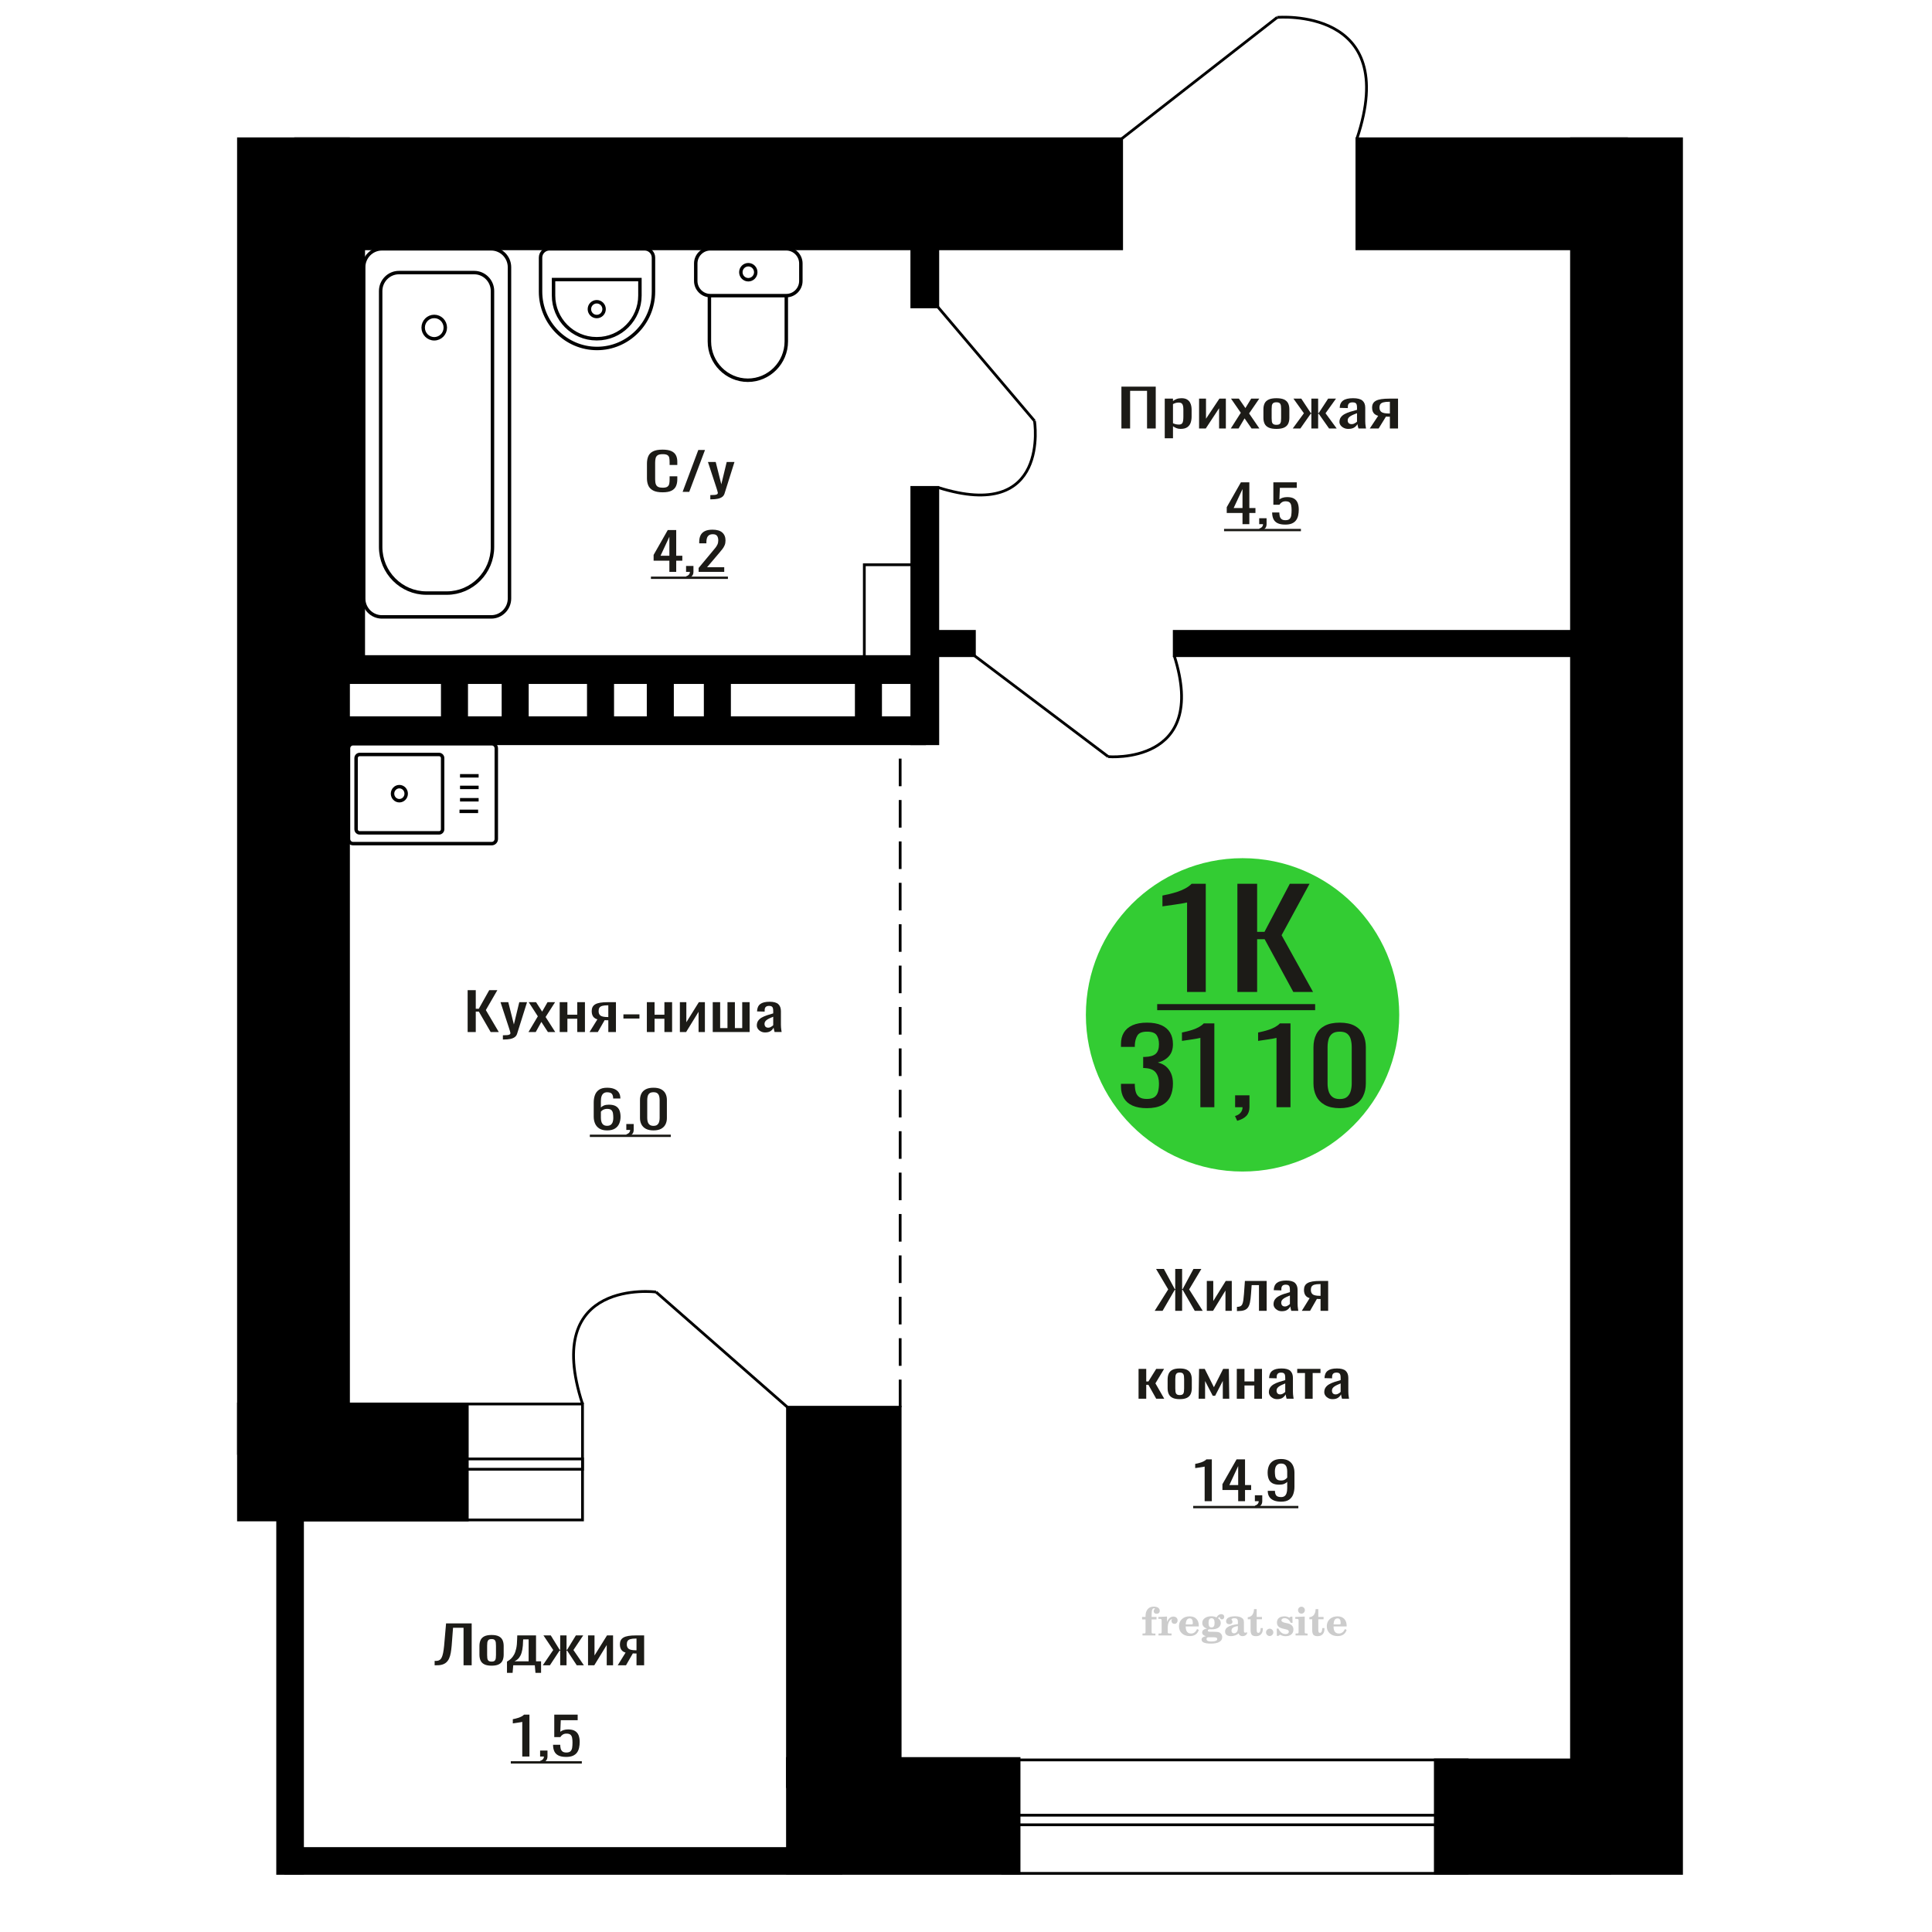 <?xml version="1.0" encoding="UTF-8"?>
<!DOCTYPE svg PUBLIC "-//W3C//DTD SVG 1.1//EN" "http://www.w3.org/Graphics/SVG/1.1/DTD/svg11.dtd">
<!-- Creator: CorelDRAW 2019 -->
<svg xmlns="http://www.w3.org/2000/svg" xml:space="preserve" width="140mm" height="140mm" version="1.1" style="shape-rendering:geometricPrecision; text-rendering:geometricPrecision; image-rendering:optimizeQuality; fill-rule:evenodd; clip-rule:evenodd"
viewBox="0 0 14000 14000"
 xmlns:xlink="http://www.w3.org/1999/xlink">
 <defs>
  <style type="text/css">
   <![CDATA[
    .str0 {stroke:black;stroke-width:25;stroke-miterlimit:22.926}
    .str2 {stroke:black;stroke-width:25.01;stroke-miterlimit:22.926}
    .str1 {stroke:black;stroke-width:20;stroke-miterlimit:22.926}
    .str3 {stroke:black;stroke-width:20;stroke-miterlimit:22.926;stroke-dasharray:200 100}
    .fil1 {fill:none}
    .fil5 {fill:black}
    .fil4 {fill:#1C1B17}
    .fil3 {fill:#33CC33}
    .fil0 {fill:#1C1B17;fill-rule:nonzero}
    .fil2 {fill:#CCCCCC;fill-rule:nonzero}
   ]]>
  </style>
 </defs>
 <g id="Слой_x0020_1">
  <polygon class="fil0" points="8126.2,3104.98 8126.2,2801.72 8374.93,2801.72 8374.93,3104.98 8311.92,3104.98 8311.92,2832.05 8189.21,2832.05 8189.21,3104.98 "/>
  <path id="1" class="fil0" d="M8440.19 3176.11l0 -287.53 59.68 0 0 17.22c7.06,-5.49 15.61,-10.23 25.65,-14.22 10.04,-4 21.93,-5.99 35.69,-5.99 16.73,0 30.02,2.93 39.88,8.8 9.85,5.86 17.19,13.22 22.04,22.08 4.82,8.87 7.98,17.85 9.47,26.96 1.49,9.11 2.23,16.91 2.23,23.4l0 52.41c0,15.23 -2.23,29.64 -6.68,43.25 -4.47,13.6 -12.56,24.58 -24.27,32.94 -11.71,8.36 -28.17,12.55 -49.35,12.55 -11.53,0 -21.75,-1.94 -30.68,-5.81 -8.92,-3.87 -16.92,-8.3 -23.98,-13.29l0 87.23 -59.68 0zm102.61 -99.58c10.41,0 17.86,-2.56 22.32,-7.68 4.47,-5.12 7.25,-12.04 8.37,-20.78 1.12,-8.73 1.67,-18.34 1.67,-28.83l0 -52.41c0,-8.99 -0.75,-17.28 -2.24,-24.9 -1.49,-7.61 -4.64,-13.66 -9.47,-18.15 -4.84,-4.5 -12.45,-6.74 -22.87,-6.74 -7.8,0 -15.25,1.12 -22.31,3.37 -7.06,2.24 -13.2,4.86 -18.4,7.86l0 138.52c5.57,2.75 11.89,5.06 18.96,6.93 7.06,1.87 15.05,2.81 23.97,2.81z"/>
  <polygon id="2" class="fil0" points="8688.94,3104.98 8688.94,2888.58 8739.13,2888.58 8739.13,3034.22 8836.18,2888.58 8883.02,2888.58 8883.02,3104.98 8833.95,3104.98 8833.95,2958.22 8737.46,3104.98 "/>
  <polygon id="3" class="fil0" points="8918.72,3104.98 8991.23,2991.17 8920.39,2888.58 8977.28,2888.58 9024.69,2957.1 9066.52,2888.58 9125.08,2888.58 9051.45,2996.03 9126.19,3104.98 9069.3,3104.98 9018.56,3031.6 8975.05,3104.98 "/>
  <path id="4" class="fil0" d="M9249.46 3107.98c-23.8,0 -42.57,-3.25 -56.34,-9.74 -13.75,-6.49 -23.52,-15.72 -29.27,-27.7 -5.76,-11.98 -8.65,-26.09 -8.65,-42.31l0 -62.9c0,-16.22 2.89,-30.32 8.65,-42.3 5.75,-11.98 15.52,-21.22 29.27,-27.71 13.77,-6.49 32.54,-9.73 56.34,-9.73 23.79,0 42.47,3.24 56.05,9.73 13.57,6.49 23.23,15.73 29,27.71 5.76,11.98 8.64,26.08 8.64,42.3l0 62.9c0,16.22 -2.88,30.33 -8.64,42.31 -5.77,11.98 -15.43,21.21 -29,27.7 -13.58,6.49 -32.26,9.74 -56.05,9.74zm0 -29.58c11.52,0 19.61,-2.25 24.26,-6.74 4.64,-4.49 7.43,-10.42 8.37,-17.78 0.92,-7.37 1.38,-15.04 1.38,-23.03l0 -67.76c0,-8.24 -0.46,-15.98 -1.38,-23.22 -0.94,-7.23 -3.73,-13.16 -8.37,-17.78 -4.65,-4.62 -12.74,-6.93 -24.26,-6.93 -11.53,0 -19.7,2.31 -24.55,6.93 -4.82,4.62 -7.71,10.55 -8.64,17.78 -0.93,7.24 -1.4,14.98 -1.4,23.22l0 67.76c0,7.99 0.47,15.66 1.4,23.03 0.93,7.36 3.82,13.29 8.64,17.78 4.85,4.49 13.02,6.74 24.55,6.74z"/>
  <polygon id="5" class="fil0" points="9367.7,3104.98 9448.56,2994.53 9372.72,2888.58 9429.6,2888.58 9498.2,2992.66 9502.67,2992.66 9502.67,2888.58 9551.75,2888.58 9551.75,2992.66 9556.2,2992.66 9624.25,2888.58 9681.13,2888.58 9605.29,2994.53 9686.15,3104.98 9630.94,3104.98 9556.2,2998.65 9551.75,2998.65 9551.75,3104.98 9502.67,3104.98 9502.67,2998.65 9497.65,2998.65 9422.91,3104.98 "/>
  <path id="6" class="fil0" d="M9770.93 3107.98c-12.63,0 -23.79,-2.44 -33.46,-7.31 -9.67,-4.86 -17.3,-11.1 -22.87,-18.71 -5.57,-7.62 -8.37,-15.67 -8.37,-24.15 0,-13.48 3.35,-24.84 10.04,-34.07 6.7,-9.24 15.9,-17.04 27.62,-23.4 11.71,-6.37 25.28,-11.92 40.71,-16.66 15.42,-4.74 31.69,-9.36 48.81,-13.85l0 -15.35c0,-8.74 -0.75,-15.98 -2.24,-21.72 -1.49,-5.74 -4.56,-10.05 -9.21,-12.92 -4.64,-2.87 -11.62,-4.3 -20.91,-4.3 -8.18,0 -14.78,1.25 -19.8,3.74 -5.02,2.5 -8.64,6.06 -10.87,10.67 -2.24,4.62 -3.36,10.05 -3.36,16.29l0 10.86 -59.11 -1.5c0.75,-23.96 8.93,-41.62 24.54,-52.98 15.61,-11.35 39.79,-17.03 72.5,-17.03 31.99,0 54.66,5.86 68.05,17.59 13.38,11.73 20.08,28.71 20.08,50.92l0 98.84c0,6.74 0.27,13.23 0.84,19.47 0.55,6.24 1.29,12.04 2.22,17.41 0.93,5.36 1.77,10.42 2.51,15.16l-54.65 0c-1.12,-3.99 -2.52,-9.05 -4.19,-15.16 -1.67,-6.12 -2.87,-11.67 -3.62,-16.66 -3.72,8.48 -10.87,16.41 -21.48,23.77 -10.59,7.36 -25.19,11.05 -43.78,11.05zm23.43 -34.45c5.94,0 11.53,-1.12 16.73,-3.37 5.2,-2.24 9.85,-4.8 13.94,-7.67 4.08,-2.87 6.89,-5.18 8.38,-6.93l0 -61.4c-9.3,3.49 -18.04,6.99 -26.22,10.48 -8.18,3.5 -15.35,7.18 -21.48,11.05 -6.13,3.87 -10.97,8.23 -14.5,13.1 -3.53,4.87 -5.3,10.42 -5.3,16.66 0,8.74 2.43,15.6 7.25,20.59 4.84,5 11.9,7.49 21.2,7.49z"/>
  <path id="7" class="fil0" d="M9925.97 3104.98l60.8 -91.73c-10.41,-2.74 -18.86,-6.86 -25.37,-12.35 -6.51,-5.49 -11.25,-12.23 -14.23,-20.22 -2.98,-7.98 -4.45,-16.97 -4.45,-26.95 0,-11.48 2.22,-21.34 6.69,-29.58 4.45,-8.24 11.53,-14.98 21.2,-20.22 9.65,-5.24 22.49,-9.11 38.47,-11.6 15.99,-2.5 35.7,-3.75 59.11,-3.75l62.48 0 0 216.4 -59.12 0 0 -85.36c-5.95,0 -10.97,-0.06 -15.06,-0.19 -4.09,-0.12 -8.56,-0.31 -13.38,-0.56l-52.99 86.11 -64.15 0zm138.89 -108.57c0.74,0 1.95,0 3.62,0 1.67,0 2.69,0 3.07,0l0 -84.99c-0.38,0 -1.4,0 -3.07,0 -1.67,0 -2.7,0 -3.07,0 -17.48,0 -31.33,1.44 -41.55,4.31 -10.22,2.87 -17.38,7.36 -21.46,13.47 -4.1,6.12 -6.14,14.29 -6.14,24.53 0,14.22 4.73,24.83 14.21,31.82 9.49,6.99 27.62,10.61 54.39,10.86z"/>
  <path class="fil1 str0" d="M2558.22 6113.19l1005.38 0c18.04,0 32.8,-15.2 32.8,-33.78l0 -656.31c0,-18.58 -14.76,-33.78 -32.8,-33.78l-1005.38 0c-18.04,0 -32.8,15.2 -32.8,33.78l0 656.31c0,18.58 14.76,33.78 32.8,33.78zm47.81 -77.96l575.71 0c14.16,0 25.73,-11.92 25.73,-26.5l0 -514.95c0,-14.58 -11.57,-26.51 -25.73,-26.51l-575.71 0c-14.16,0 -25.73,11.93 -25.73,26.51l0 514.95c0,14.58 11.57,26.5 25.73,26.5zm287.85 -233.04c27.32,0 49.47,-22.8 49.47,-50.94 0,-28.13 -22.15,-50.93 -49.47,-50.93 -27.31,0 -49.46,22.8 -49.46,50.93 0,28.14 22.15,50.94 49.46,50.94zm435.86 77.12l134.81 0m-131.06 -83.81l134.81 0m-134.81 -89.81l134.81 0m-134.81 -83.81l134.81 0"/>
  <path class="fil2" d="M8275.94 11734.98l0 -17.78 25.02 0 0 -5.65c0,-21.97 5.22,-38.99 15.71,-51.17 10.49,-12.19 25.21,-18.26 44.12,-18.26 13.27,0 23.76,2.73 31.52,8.14 7.76,5.41 11.66,12.7 11.66,21.87 0,6.82 -2.07,12.19 -6.21,16.09 -4.14,3.9 -9.87,5.83 -17.26,5.83 -6.07,0 -11.01,-1.78 -14.82,-5.36 -3.81,-3.57 -5.73,-8.18 -5.73,-13.78 0,-5.88 2.63,-11.1 7.95,-15.71 1.08,-1.08 1.64,-1.79 1.64,-2.07 0,-0.99 -0.47,-1.74 -1.36,-2.16 -0.94,-0.47 -2.45,-0.71 -4.57,-0.71 -7,0 -11.85,3.58 -14.53,10.68 -2.73,7.1 -4.09,21.54 -4.09,43.32l0 8.94 35.51 0 0 17.78 -35.51 0 0 91.43c0,4.14 0.84,6.97 2.59,8.47 1.74,1.51 5.08,2.26 10.01,2.26l15.06 0 0 14.11 -93.7 0 0 -14.11 12.37 -0.28c3.76,-0.19 6.3,-0.99 7.67,-2.5 1.31,-1.45 1.97,-4.09 1.97,-7.95l0 -91.43 -25.02 0z"/>
  <path id="1" class="fil2" d="M8394.94 11851.25l0 -14.11 13.22 -0.28c3.86,-0.29 6.44,-1.13 7.71,-2.54 1.27,-1.41 1.93,-4.05 1.93,-7.91l0 -84.47c0,-4.52 -0.99,-7.53 -3.01,-8.99 -2.02,-1.46 -6.21,-2.21 -12.56,-2.21 -0.84,0 -2.21,0.05 -4.09,0.14 -1.88,0.1 -3.29,0.14 -4.33,0.14l0 -13.82 62.89 -3.11 0 38.85c5.55,-12.74 12.14,-22.39 19.9,-28.88 7.71,-6.44 16.41,-9.69 26.15,-9.69 9.03,0 16.37,2.54 22.01,7.58 5.65,5.08 8.47,11.52 8.47,19.42 0,7.72 -2.07,13.88 -6.26,18.53 -4.18,4.66 -9.69,6.97 -16.51,6.97 -6.35,0 -11.52,-2.03 -15.52,-6.12 -4,-4.09 -6.02,-9.41 -6.02,-15.94 0,-2.59 0.42,-4.94 1.27,-7.15 0.8,-2.21 2.12,-4.33 3.86,-6.35 -10.49,3.38 -18.44,10.67 -23.94,21.77 -5.51,11.11 -8.28,25.59 -8.28,43.42l0 29.91c0,3.86 0.66,6.5 1.97,7.95 1.37,1.51 3.91,2.31 7.67,2.5l18.02 0.28 0 14.11 -94.55 0z"/>
  <path id="2" class="fil2" d="M8674.39 11804.68l12.42 5.93c-4.42,14.77 -12.14,26.01 -23.19,33.68 -11.1,7.67 -25.17,11.48 -42.24,11.48 -23.43,0 -42.29,-6.59 -56.68,-19.71 -14.35,-13.13 -21.54,-30.34 -21.54,-51.65 0,-21.26 7.15,-38.57 21.4,-51.83 14.3,-13.27 32.97,-19.9 56.02,-19.9 21.02,0 37.35,6.07 49.01,18.25 11.67,12.14 17.5,29.21 17.5,51.13l0 3.71 -94.83 0 0 1.93c0,16.33 3.3,28.65 9.83,36.97 6.59,8.33 16.37,12.47 29.31,12.47 9.45,0 17.78,-2.73 24.93,-8.19 7.19,-5.45 13.21,-13.54 18.06,-24.27zm-82.13 -33.58l43.37 0c2.96,0 5.03,-0.66 6.21,-1.93 1.18,-1.27 1.79,-3.62 1.79,-7.05 0,-12.14 -1.84,-20.98 -5.46,-26.49 -3.62,-5.5 -9.31,-8.27 -17.12,-8.27 -8.98,0 -15.85,3.62 -20.6,10.81 -4.71,7.25 -7.43,18.21 -8.19,32.93z"/>
  <path id="3" class="fil2" d="M8738.92 11856.38c-9.12,-2.31 -15.99,-5.69 -20.65,-10.26 -4.65,-4.56 -6.96,-10.16 -6.96,-16.88 0,-7.43 3.06,-13.55 9.22,-18.39 6.16,-4.8 15.05,-8.09 26.62,-9.84 -11.38,-3.05 -20.03,-8.04 -26.01,-15.05 -5.97,-6.96 -8.98,-15.47 -8.98,-25.49 0,-14.3 6.07,-25.97 18.2,-34.9 12.14,-8.99 27.99,-13.45 47.56,-13.45 6.91,0 13.4,0.7 19.56,2.07 6.17,1.36 12.14,3.43 17.92,6.16l4.85 -7.01c3.76,-5.36 8.28,-9.46 13.5,-12.37 5.22,-2.92 10.68,-4.38 16.37,-4.38 6.25,0 11.33,1.79 15.28,5.37 3.96,3.62 5.93,8.23 5.93,13.82 0,5.51 -1.5,10.02 -4.56,13.46 -3.01,3.43 -6.96,5.17 -11.81,5.17 -3.34,0 -6.16,-0.7 -8.56,-2.12 -2.4,-1.45 -4.33,-3.62 -5.78,-6.53 -0.57,-1.13 -0.9,-2.5 -1.09,-4.14 -0.28,-2.31 -1.27,-3.48 -2.91,-3.58 -1.65,0 -3.48,0.8 -5.51,2.4 -2.02,1.6 -3.66,3.62 -4.93,6.07 6.96,4.8 12.04,9.92 15.24,15.43 3.19,5.55 4.79,11.9 4.79,19.05 0,14.34 -5.83,25.58 -17.45,33.72 -11.62,8.14 -27.75,12.23 -48.4,12.23 -1.74,0 -4.18,-0.09 -7.34,-0.28 -3.1,-0.19 -5.36,-0.28 -6.72,-0.28 -4.33,0 -7.72,0.8 -10.11,2.44 -2.45,1.6 -3.67,3.81 -3.67,6.64 0,3.24 1.08,5.5 3.24,6.77 2.17,1.27 5.93,1.93 11.34,1.93l20.46 0c10.72,0 20.08,0.33 28.03,1.03 8,0.71 13.45,1.6 16.51,2.68 7.72,2.78 13.74,7.34 18.06,13.78 4.33,6.45 6.5,13.88 6.5,22.3 0,14.86 -7.06,26.29 -21.17,34.29 -14.11,8 -34.34,11.99 -60.73,11.99 -22.43,0 -39.32,-2.44 -50.65,-7.29 -11.34,-4.89 -17.03,-12.13 -17.03,-21.77 0,-6.35 2.77,-11.62 8.28,-15.9 5.5,-4.28 13.36,-7.25 23.56,-8.89zm13.88 7.85c-3.58,1.46 -6.12,3.15 -7.62,5.04 -1.51,1.88 -2.26,4.32 -2.26,7.38 0,6.16 2.68,10.72 8,13.64 5.31,2.96 13.59,4.42 24.83,4.42 15.24,0 26.53,-1.41 33.82,-4.18 7.29,-2.83 10.96,-7.15 10.96,-13.08 0,-4.66 -1.97,-8.04 -5.93,-10.11 -3.95,-2.07 -10.72,-3.11 -20.32,-3.11l-41.48 0zm4.8 -104.51c0,11.61 1.74,20.08 5.22,25.4 3.53,5.31 8.98,7.99 16.46,7.99 7.53,0 13.08,-2.68 16.7,-8.09 3.57,-5.36 5.36,-13.78 5.36,-25.3 0,-11.29 -1.79,-19.66 -5.36,-25.07 -3.62,-5.41 -9.17,-8.14 -16.7,-8.14 -7.48,0 -12.93,2.73 -16.46,8.14 -3.48,5.41 -5.22,13.78 -5.22,25.07z"/>
  <path id="4" class="fil2" d="M8970.16 11782.95c-16.7,2.68 -28.6,6.63 -35.66,11.86 -7.1,5.22 -10.63,12.55 -10.63,22.06 0,5.78 1.6,10.34 4.75,13.78 3.15,3.38 7.43,5.08 12.75,5.08 8.7,0 15.71,-3.25 20.93,-9.74 5.22,-6.49 7.86,-15.38 7.86,-26.67l0 -16.37zm43.74 35.75c0,4.52 0.8,7.71 2.4,9.64 1.6,1.93 4.23,2.87 7.81,2.87 1.64,0 3.52,-0.47 5.64,-1.46 2.12,-0.94 3.43,-1.41 4,-1.41 1.08,0 1.97,0.33 2.63,1.08 0.61,0.76 0.94,1.79 0.94,3.2 0,5.88 -3.34,11.25 -10.06,16.14 -6.73,4.84 -14.77,7.29 -24.13,7.29 -7.01,0 -12.98,-1.84 -17.92,-5.55 -4.99,-3.72 -7.9,-8.52 -8.85,-14.35 -7.71,6.3 -16.46,11.2 -26.24,14.68 -9.79,3.48 -19.85,5.22 -30.25,5.22 -13.5,0 -23.99,-2.92 -31.42,-8.8 -7.43,-5.88 -11.14,-14.16 -11.14,-24.83 0,-14.21 7.47,-25.64 22.38,-34.2 14.92,-8.61 38.53,-15.05 70.75,-19.38l0 -15.33c0,-9.93 -1.98,-16.94 -5.93,-21.07 -3.95,-4.14 -10.53,-6.21 -19.71,-6.21 -5.97,0 -11,0.98 -15.05,2.96 -4.09,1.98 -6.16,4.28 -6.16,6.82 0,0.66 1.22,2.54 3.67,5.69 2.44,3.11 3.67,6.59 3.67,10.49 0,5.32 -2.07,9.6 -6.26,12.89 -4.18,3.24 -9.64,4.89 -16.32,4.89 -6.82,0 -12.47,-1.97 -16.98,-5.93 -4.47,-3.95 -6.73,-8.89 -6.73,-14.86 0,-11.76 5.65,-20.88 16.94,-27.37 11.33,-6.45 27.28,-9.69 47.97,-9.69 11.57,0 21.73,1.17 30.53,3.52 8.75,2.31 15.99,5.79 21.68,10.35 4.52,3.53 7.67,7.48 9.46,11.95 1.79,4.42 2.68,11.24 2.68,20.41l0 60.35z"/>
  <path id="5" class="fil2" d="M9150.64 11797.91c0,0.66 0.09,1.65 0.24,2.96 0.14,1.32 0.18,2.31 0.18,2.97 0,16.51 -4.37,29.39 -13.12,38.66 -8.8,9.22 -20.98,13.83 -36.55,13.83 -14.2,0 -24.32,-3.34 -30.29,-10.07 -5.97,-6.68 -8.94,-18.48 -8.94,-35.41l0 -77 -20.32 0 0 -15.15c13.97,-0.89 24.84,-6.35 32.55,-16.27 7.72,-9.93 11.95,-23.95 12.7,-41.96l19.38 0 0 56.73 38.1 0 0 16.65 -38.1 0 0 74.78c0,9.55 0.9,15.9 2.64,19.01 1.74,3.15 4.79,4.7 9.22,4.7 5.41,0 9.5,-2.87 12.32,-8.56 2.77,-5.69 4.33,-14.3 4.61,-25.87l15.38 0z"/>
  <path id="6" class="fil2" d="M9200.55 11802.14c7.15,0 13.35,2.59 18.58,7.81 5.22,5.18 7.85,11.38 7.85,18.63 0,7.29 -2.59,13.54 -7.81,18.77 -5.17,5.22 -11.38,7.85 -18.62,7.85 -7.2,0 -13.36,-2.63 -18.54,-7.85 -5.22,-5.23 -7.8,-11.48 -7.8,-18.77 0,-7.15 2.63,-13.36 7.85,-18.58 5.22,-5.22 11.38,-7.86 18.49,-7.86z"/>
  <path id="7" class="fil2" d="M9251.82 11801.58l12.18 0c5.79,12.79 13.12,22.58 22.01,29.35 8.94,6.77 18.87,10.16 29.87,10.16 7.2,0 12.89,-1.6 17.08,-4.75 4.23,-3.2 6.35,-7.43 6.35,-12.79 0,-4.8 -1.84,-8.47 -5.55,-11.06 -3.72,-2.59 -11.62,-5.13 -23.76,-7.62 -20.84,-4 -35.51,-9.64 -44.02,-16.84 -8.52,-7.19 -12.75,-17.26 -12.75,-30.19 0,-14.35 4.75,-25.45 14.25,-33.31 9.5,-7.9 23,-11.85 40.45,-11.85 6.49,0 12.7,0.8 18.49,2.45 5.83,1.64 11.15,3.99 15.94,7.1l11.06 -7.57 11.61 0 1.37 45.15 -13.27 0c-4.93,-10.58 -11.33,-18.91 -19.14,-24.88 -7.81,-5.98 -16.18,-8.99 -25.16,-8.99 -6.82,0 -12.37,1.51 -16.65,4.57 -4.33,3.05 -6.5,6.86 -6.5,11.47 0,8.75 11.15,15.1 33.4,19.05 2.68,0.47 4.75,0.85 6.21,1.13 15.71,2.92 27.56,8.23 35.46,15.95 7.91,7.71 11.86,17.73 11.86,30.01 0,14.81 -4.99,26.53 -14.96,35.18 -9.97,8.7 -23.57,13.03 -40.83,13.03 -7.71,0 -15.05,-0.89 -21.92,-2.73 -6.91,-1.83 -13.12,-4.47 -18.76,-7.95l-12.14 8.42 -11.34 0 -0.84 -52.49z"/>
  <path id="8" class="fil2" d="M9406.14 11667.81c0,-7.01 2.4,-12.94 7.25,-17.78 4.84,-4.89 10.67,-7.34 17.59,-7.34 6.63,0 12.37,2.45 17.26,7.38 4.85,4.94 7.29,10.82 7.29,17.74 0,6.91 -2.4,12.84 -7.24,17.87 -4.85,5.03 -10.59,7.53 -17.31,7.53 -6.92,0 -12.75,-2.45 -17.59,-7.39 -4.85,-4.94 -7.25,-10.91 -7.25,-18.01zm48.26 158.56c0,3.95 0.66,6.68 1.93,8.09 1.32,1.41 3.91,2.21 7.76,2.4l11.2 0.28 0 14.11 -87.21 0 0 -14.11 12.28 -0.28c3.81,-0.19 6.39,-0.99 7.71,-2.5 1.37,-1.45 2.02,-4.14 2.02,-7.99l0 -84.48c0,-4.47 -0.98,-7.48 -3.01,-8.94 -2.02,-1.46 -6.16,-2.21 -12.41,-2.21 -0.85,0 -2.17,0.05 -4.1,0.14 -1.88,0.1 -3.34,0.14 -4.46,0.14l0 -13.82 68.29 -3.11 0 112.28z"/>
  <path id="9" class="fil2" d="M9597.11 11797.91c0,0.66 0.09,1.65 0.24,2.96 0.14,1.32 0.18,2.31 0.18,2.97 0,16.51 -4.37,29.39 -13.12,38.66 -8.8,9.22 -20.98,13.83 -36.55,13.83 -14.2,0 -24.32,-3.34 -30.29,-10.07 -5.97,-6.68 -8.94,-18.48 -8.94,-35.41l0 -77 -20.32 0 0 -15.15c13.97,-0.89 24.84,-6.35 32.55,-16.27 7.72,-9.93 11.95,-23.95 12.7,-41.96l19.38 0 0 56.73 38.1 0 0 16.65 -38.1 0 0 74.78c0,9.55 0.9,15.9 2.64,19.01 1.74,3.15 4.79,4.7 9.22,4.7 5.41,0 9.5,-2.87 12.32,-8.56 2.77,-5.69 4.33,-14.3 4.61,-25.87l15.38 0z"/>
  <path id="10" class="fil2" d="M9745.7 11804.68l12.42 5.93c-4.42,14.77 -12.14,26.01 -23.19,33.68 -11.1,7.67 -25.17,11.48 -42.24,11.48 -23.43,0 -42.29,-6.59 -56.68,-19.71 -14.35,-13.13 -21.54,-30.34 -21.54,-51.65 0,-21.26 7.15,-38.57 21.4,-51.83 14.3,-13.27 32.97,-19.9 56.02,-19.9 21.02,0 37.35,6.07 49.01,18.25 11.67,12.14 17.5,29.21 17.5,51.13l0 3.71 -94.83 0 0 1.93c0,16.33 3.3,28.65 9.83,36.97 6.59,8.33 16.37,12.47 29.31,12.47 9.45,0 17.78,-2.73 24.93,-8.19 7.19,-5.45 13.21,-13.54 18.06,-24.27zm-82.13 -33.58l43.37 0c2.96,0 5.03,-0.66 6.21,-1.93 1.18,-1.27 1.79,-3.62 1.79,-7.05 0,-12.14 -1.84,-20.98 -5.46,-26.49 -3.62,-5.5 -9.31,-8.27 -17.12,-8.27 -8.98,0 -15.85,3.62 -20.6,10.81 -4.71,7.25 -7.43,18.21 -8.19,32.93z"/>
  <circle class="fil3" cx="9004" cy="7354.01" r="1135.34"/>
  <path class="fil0" d="M8310.38 8030.2c-41.64,0 -76.33,-6.25 -104.1,-18.75 -27.75,-12.51 -48.58,-30.51 -62.45,-54.01 -13.88,-23.51 -20.82,-51.27 -20.82,-83.27l0 -20.26 100.3 0c0,2 0,4.13 0,6.38 0,2.25 0,4.62 0,7.12 0.63,18.01 3.32,34.26 8.05,48.77 4.73,14.5 13.24,26 25.56,34.5 12.3,8.51 30.12,12.76 53.46,12.76 24.6,0 43.21,-4.63 55.83,-13.88 12.61,-9.25 21.13,-22.38 25.56,-39.39 4.41,-17 6.62,-36.5 6.62,-58.51 0,-32.01 -7.42,-58.14 -22.24,-78.39 -14.84,-20.26 -40.86,-31.38 -78.07,-33.38 -1.89,-0.5 -4.27,-0.75 -7.1,-0.75 -2.84,0 -5.2,0 -7.09,0l0 -80.27c1.89,0 4.1,0 6.62,0 2.52,0 4.73,0 6.62,0 35.95,-1 61.83,-8.5 77.59,-22.51 15.77,-14 23.67,-37.26 23.67,-69.76 0,-27.51 -5.84,-49.51 -17.51,-66.02 -11.67,-16.5 -34.85,-24.75 -69.56,-24.75 -34.7,0 -57.72,9.12 -69.07,27.38 -11.36,18.25 -17.66,41.63 -18.94,70.14 0,2 0,4.12 0,6.37 0,2.25 0,4.38 0,6.38l-100.3 0 0 -20.25c0,-32.51 6.94,-60.27 20.82,-83.27 13.87,-23.01 34.85,-40.76 62.93,-53.26 28.07,-12.51 62.92,-18.76 104.56,-18.76 42.27,0 77.28,6.25 105.04,18.76 27.76,12.5 48.58,30.38 62.46,53.63 13.87,23.26 20.81,51.14 20.81,83.65 0,36.5 -9.92,65.76 -29.81,87.77 -19.86,22 -46.52,37 -79.96,45.01 23.35,5.5 43.07,15 59.15,28.5 16.08,13.51 28.55,30.63 37.38,51.39 8.83,20.75 13.24,44.88 13.24,72.39 0,36.01 -6.3,67.39 -18.92,94.15 -12.61,26.75 -32.8,47.51 -60.56,62.26 -27.75,14.75 -64.35,22.13 -109.77,22.13z"/>
  <path id="1" class="fil0" d="M8698.36 8023.45l0 -502.61c-0.63,0.5 -7.73,2 -21.29,4.5 -13.56,2.5 -28.86,5 -45.89,7.5 -17.04,2.5 -32.18,4.75 -45.43,6.75 -13.24,2 -20.18,3 -20.81,3l0 -60.76c10.72,-2 23.17,-4.75 37.38,-8.25 14.19,-3.51 28.69,-7.76 43.52,-12.76 14.83,-5 29.02,-11.25 42.58,-18.75 13.56,-7.5 25.08,-16.26 34.54,-26.26l76.66 0 0 607.64 -101.26 0z"/>
  <path id="2" class="fil0" d="M8965.22 8121.72l-16.08 -34.51c17.03,-4.5 30.44,-12.37 40.21,-23.63 9.78,-11.25 14.68,-24.63 14.68,-40.13l-53.94 0 0 -86.27 104.09 0 0 84.77c0,26.51 -7.26,47.64 -21.77,63.39 -14.51,15.75 -36.9,27.88 -67.19,36.38z"/>
  <path id="3" class="fil0" d="M9250.06 8023.45l0 -502.61c-0.63,0.5 -7.73,2 -21.29,4.5 -13.56,2.5 -28.87,5 -45.9,7.5 -17.04,2.5 -32.17,4.75 -45.42,6.75 -13.25,2 -20.18,3 -20.81,3l0 -60.76c10.72,-2 23.17,-4.75 37.37,-8.25 14.19,-3.51 28.7,-7.76 43.52,-12.76 14.84,-5 29.03,-11.25 42.59,-18.75 13.56,-7.5 25.08,-16.26 34.54,-26.26l76.66 0 0 607.64 -101.26 0z"/>
  <path id="4" class="fil0" d="M9708.07 8030.2c-43.52,0 -79.33,-7.75 -107.4,-23.25 -28.08,-15.51 -48.9,-36.76 -62.46,-63.77 -13.56,-27 -20.34,-57.76 -20.34,-92.27l0 -261.81c0,-35.51 6.62,-66.64 19.86,-93.39 13.26,-26.76 33.91,-47.64 61.99,-62.64 28.07,-15.01 64.2,-22.51 108.35,-22.51 44.16,0 80.13,7.5 107.88,22.51 27.76,15 48.26,35.88 61.51,62.64 13.26,26.75 19.88,57.88 19.88,93.39l0 261.81c0,35.01 -6.79,66.02 -20.35,93.02 -13.56,27.01 -34.22,48.14 -61.99,63.39 -27.75,15.25 -63.4,22.88 -106.93,22.88zm0 -66.01c23.98,0 42.12,-5.5 54.42,-16.51 12.3,-11 20.81,-25.13 25.54,-42.38 4.73,-17.26 7.1,-35.13 7.1,-53.64l0 -263.31c0,-19.5 -2.2,-37.88 -6.62,-55.14 -4.41,-17.25 -12.78,-31.13 -25.08,-41.63 -12.29,-10.5 -30.75,-15.75 -55.36,-15.75 -24.6,0 -43.21,5.25 -55.83,15.75 -12.62,10.5 -21.13,24.38 -25.55,41.63 -4.41,17.26 -6.62,35.64 -6.62,55.14l0 263.31c0,18.51 2.36,36.38 7.09,53.64 4.74,17.25 13.57,31.38 26.5,42.38 12.93,11.01 31.07,16.51 54.41,16.51z"/>
  <path class="fil0" d="M8601.94 7188.17l0 -648.47c-0.83,0.65 -10.33,2.58 -28.47,5.81 -18.16,3.23 -38.62,6.45 -61.41,9.68 -22.8,3.23 -43.05,6.13 -60.78,8.71 -17.72,2.58 -27.01,3.87 -27.85,3.87l0 -78.39c14.34,-2.59 31.02,-6.13 50.01,-10.65 18.98,-4.52 38.4,-10 58.24,-16.46 19.83,-6.45 38.83,-14.51 56.97,-24.19 18.15,-9.68 33.56,-20.97 46.22,-33.88l102.56 0 0 783.97 -135.49 0z"/>
  <polygon id="1" class="fil0" points="8966.6,7188.17 8966.6,6404.2 9109.66,6404.2 9109.66,6752.63 9162.84,6752.63 9346.42,6404.2 9489.5,6404.2 9286.92,6776.83 9514.82,7188.17 9371.75,7188.17 9164.1,6805.87 9109.66,6805.87 9109.66,7188.17 "/>
  <polygon id="2" class="fil4" points="8385.44,7276.16 9530.01,7276.16 9530.01,7320.15 8385.44,7320.15 "/>
  <polygon class="fil0" points="3388.71,7478.45 3388.71,7175.19 3447.59,7175.19 3447.59,7309.97 3469.48,7309.97 3545.04,7175.19 3603.93,7175.19 3520.55,7319.33 3614.36,7478.45 3555.46,7478.45 3470,7330.57 3447.59,7330.57 3447.59,7478.45 "/>
  <path id="1" class="fil0" d="M3644.06 7532.74l0 -30.7c13.55,0 24.32,-0.44 32.31,-1.31 7.99,-0.88 13.72,-2.5 17.19,-4.87 3.48,-2.37 5.22,-5.68 5.22,-9.92 0,-2.25 -1.23,-7.24 -3.65,-14.98 -2.43,-7.74 -5.04,-15.97 -7.82,-24.71l-60.45 -184.2 56.29 0 40.64 161.74 39.09 -161.74 56.28 0 -71.91 228.38c-3.13,10.48 -8.87,18.78 -17.21,24.9 -8.34,6.11 -19.01,10.54 -32.04,13.29 -13.03,2.74 -28.76,4.12 -47.17,4.12l-6.77 0z"/>
  <polygon id="2" class="fil0" points="3829.58,7478.45 3897.33,7364.64 3831.14,7262.05 3884.3,7262.05 3928.59,7330.57 3967.68,7262.05 4022.4,7262.05 3953.6,7369.5 4023.44,7478.45 3970.28,7478.45 3922.87,7405.07 3882.21,7478.45 "/>
  <polygon id="3" class="fil0" points="4055.76,7478.45 4055.76,7262.05 4111.52,7262.05 4111.52,7353.03 4182.92,7353.03 4182.92,7262.05 4238.68,7262.05 4238.68,7478.45 4182.92,7478.45 4182.92,7382.23 4111.52,7382.23 4111.52,7478.45 "/>
  <path id="4" class="fil0" d="M4272.03 7478.45l56.8 -91.73c-9.73,-2.74 -17.62,-6.86 -23.7,-12.35 -6.08,-5.49 -10.51,-12.23 -13.29,-20.22 -2.79,-7.98 -4.17,-16.97 -4.17,-26.95 0,-11.48 2.08,-21.34 6.25,-29.58 4.17,-8.24 10.78,-14.98 19.81,-20.22 9.02,-5.24 21.02,-9.11 35.96,-11.6 14.93,-2.5 33.35,-3.75 55.23,-3.75l58.38 0 0 216.4 -55.25 0 0 -85.36c-5.55,0 -10.24,-0.06 -14.07,-0.19 -3.82,-0.12 -7.99,-0.31 -12.5,-0.56l-49.51 86.11 -59.94 0zm129.77 -108.57c0.7,0 1.82,0 3.38,0 1.56,0 2.52,0 2.87,0l0 -84.99c-0.35,0 -1.31,0 -2.87,0 -1.56,0 -2.52,0 -2.86,0 -16.33,0 -29.28,1.44 -38.83,4.31 -9.54,2.87 -16.24,7.36 -20.05,13.47 -3.83,6.12 -5.74,14.29 -5.74,24.53 0,14.22 4.43,24.83 13.28,31.82 8.87,6.99 25.81,10.61 50.82,10.86z"/>
  <polygon id="5" class="fil0" points="4517.5,7380.73 4517.5,7350.41 4633.7,7350.41 4633.7,7380.73 "/>
  <polygon id="6" class="fil0" points="4687.39,7478.45 4687.39,7262.05 4743.15,7262.05 4743.15,7353.03 4814.54,7353.03 4814.54,7262.05 4870.31,7262.05 4870.31,7478.45 4814.54,7478.45 4814.54,7382.23 4743.15,7382.23 4743.15,7478.45 "/>
  <polygon id="7" class="fil0" points="4926.6,7478.45 4926.6,7262.05 4973.49,7262.05 4973.49,7407.69 5064.18,7262.05 5107.94,7262.05 5107.94,7478.45 5062.09,7478.45 5062.09,7331.69 4971.93,7478.45 "/>
  <polygon id="8" class="fil0" points="5164.76,7478.45 5164.76,7262.05 5218.43,7262.05 5218.43,7450 5271.59,7450 5271.59,7262.05 5325.27,7262.05 5325.27,7450 5378.43,7450 5378.43,7262.05 5432.1,7262.05 5432.1,7478.45 "/>
  <path id="9" class="fil0" d="M5544.65 7481.45c-11.8,0 -22.23,-2.44 -31.26,-7.31 -9.03,-4.86 -16.16,-11.1 -21.37,-18.71 -5.2,-7.62 -7.82,-15.67 -7.82,-24.15 0,-13.48 3.13,-24.84 9.38,-34.07 6.27,-9.24 14.85,-17.04 25.81,-23.4 10.94,-6.37 23.62,-11.92 38.04,-16.66 14.41,-4.74 29.61,-9.36 45.6,-13.85l0 -15.35c0,-8.74 -0.69,-15.98 -2.09,-21.72 -1.39,-5.74 -4.25,-10.05 -8.6,-12.92 -4.34,-2.87 -10.86,-4.3 -19.54,-4.3 -7.64,0 -13.81,1.25 -18.5,3.74 -4.69,2.5 -8.07,6.06 -10.16,10.67 -2.09,4.62 -3.13,10.05 -3.13,16.29l0 10.86 -55.24 -1.5c0.7,-23.96 8.34,-41.62 22.93,-52.98 14.59,-11.35 37.18,-17.03 67.75,-17.03 29.88,0 51.07,5.86 63.58,17.59 12.5,11.73 18.76,28.71 18.76,50.92l0 98.84c0,6.74 0.25,13.23 0.78,19.47 0.52,6.24 1.21,12.04 2.08,17.41 0.87,5.36 1.65,10.42 2.35,15.16l-51.07 0c-1.04,-3.99 -2.35,-9.05 -3.91,-15.16 -1.56,-6.12 -2.69,-11.67 -3.38,-16.66 -3.48,8.48 -10.17,16.41 -20.08,23.77 -9.89,7.36 -23.53,11.05 -40.91,11.05zm21.9 -34.45c5.55,0 10.77,-1.12 15.63,-3.37 4.86,-2.24 9.2,-4.8 13.03,-7.67 3.81,-2.87 6.43,-5.18 7.82,-6.93l0 -61.4c-8.68,3.49 -16.85,6.99 -24.5,10.48 -7.64,3.5 -14.33,7.18 -20.07,11.05 -5.72,3.87 -10.24,8.23 -13.54,13.1 -3.3,4.87 -4.96,10.42 -4.96,16.66 0,8.74 2.27,15.6 6.78,20.59 4.53,5 11.12,7.49 19.81,7.49z"/>
  <path class="fil0" d="M4399.01 8191.33c-22.67,0 -41.15,-4.43 -55.4,-13.29 -14.25,-8.86 -24.7,-20.84 -31.35,-35.94 -6.65,-15.1 -9.97,-31.89 -9.97,-50.36l0 -102.21c0,-19.71 2.92,-37.69 8.75,-53.91 5.84,-16.22 15.8,-29.2 29.9,-38.94 14.09,-9.73 33.45,-14.6 58.07,-14.6 20.41,0 37.66,2.87 51.76,8.61 14.1,5.74 24.95,14.11 32.56,25.09 7.62,10.98 11.59,24.33 11.91,40.06 0,0.5 0.08,1.18 0.24,2.06 0.17,0.87 0.24,1.68 0.24,2.43l-52.48 0c0,-14.73 -3.08,-25.96 -9.24,-33.69 -6.16,-7.74 -17.81,-11.61 -34.99,-11.61 -9.39,0 -17.5,2.31 -24.3,6.93 -6.8,4.61 -11.9,11.66 -15.3,21.15 -3.42,9.48 -5.12,21.71 -5.12,36.69l0 46.05c5.2,-6.24 12.57,-11.29 22.12,-15.16 9.56,-3.87 21.31,-5.81 35.23,-5.81 21.72,0 38.73,3.62 51.03,10.86 12.32,7.24 21.07,17.41 26.25,30.51 5.18,13.11 7.78,28.52 7.78,46.24 0,18.22 -3.25,34.82 -9.73,49.79 -6.47,14.98 -16.85,26.9 -31.1,35.76 -14.25,8.86 -33.2,13.29 -56.86,13.29zm0 -33.32c11.66,0 20.73,-2.56 27.21,-7.68 6.49,-5.11 11.1,-11.91 13.85,-20.4 2.77,-8.49 4.14,-17.72 4.14,-27.71 0,-11.98 -0.74,-23.08 -2.19,-33.32 -1.45,-10.23 -5.26,-18.4 -11.42,-24.52 -6.16,-6.11 -16.68,-9.17 -31.59,-9.17 -7.12,0 -13.6,1 -19.44,2.99 -5.83,2 -10.85,4.56 -15.06,7.68 -4.22,3.12 -7.62,6.43 -10.22,9.92l0 45.3c0,10.23 1.39,19.72 4.14,28.46 2.76,8.73 7.36,15.66 13.86,20.77 6.47,5.12 15.38,7.68 26.72,7.68z"/>
  <path id="1" class="fil0" d="M4546.27 8237.01l-8.25 -17.23c8.73,-2.24 15.63,-6.17 20.65,-11.79 5.02,-5.62 7.53,-12.29 7.53,-20.03l-27.7 0 0 -43.05 53.45 0 0 42.3c0,13.23 -3.72,23.77 -11.17,31.64 -7.45,7.86 -18.96,13.91 -34.51,18.16z"/>
  <path id="2" class="fil0" d="M4735.33 8191.33c-22.35,0 -40.75,-3.87 -55.17,-11.61 -14.41,-7.73 -25.1,-18.34 -32.08,-31.82 -6.95,-13.48 -10.45,-28.83 -10.45,-46.05l0 -130.66c0,-17.72 3.42,-33.26 10.22,-46.61 6.8,-13.36 17.41,-23.78 31.83,-31.26 14.42,-7.49 32.97,-11.24 55.65,-11.24 22.68,0 41.15,3.75 55.4,11.24 14.26,7.48 24.79,17.9 31.59,31.26 6.8,13.35 10.21,28.89 10.21,46.61l0 130.66c0,17.47 -3.49,32.95 -10.45,46.42 -6.97,13.48 -17.57,24.03 -31.84,31.64 -14.25,7.61 -32.56,11.42 -54.91,11.42zm0 -32.95c12.31,0 21.63,-2.74 27.94,-8.23 6.32,-5.49 10.69,-12.55 13.12,-21.16 2.43,-8.61 3.65,-17.53 3.65,-26.77l0 -131.41c0,-9.73 -1.13,-18.9 -3.4,-27.51 -2.27,-8.61 -6.56,-15.54 -12.88,-20.78 -6.32,-5.24 -15.8,-7.86 -28.43,-7.86 -12.64,0 -22.2,2.62 -28.67,7.86 -6.48,5.24 -10.86,12.17 -13.13,20.78 -2.27,8.61 -3.4,17.78 -3.4,27.51l0 131.41c0,9.24 1.21,18.16 3.65,26.77 2.43,8.61 6.96,15.67 13.6,21.16 6.65,5.49 15.96,8.23 27.95,8.23z"/>
  <polygon id="3" class="fil4" points="4274.11,8222 4860.72,8222 4860.72,8239.02 4274.11,8239.02 "/>
  <path class="fil0" d="M9003.64 3798.4l0 -81.24 -114.21 0 0 -41.93 102.54 -180.09 61.25 0 0 186.45 44.21 0 0 35.57 -44.21 0 0 81.24 -49.58 0zm-64.15 -116.81l64.15 0 0 -137.78 -64.15 137.78z"/>
  <path id="1" class="fil0" d="M9132.43 3847.45l-8.26 -17.23c8.74,-2.24 15.63,-6.17 20.66,-11.79 5.02,-5.62 7.53,-12.29 7.53,-20.03l-27.71 0 0 -43.05 53.46 0 0 42.3c0,13.23 -3.72,23.77 -11.18,31.64 -7.45,7.86 -18.95,13.91 -34.5,18.16z"/>
  <path id="2" class="fil0" d="M9313.71 3801.4c-23.65,0 -42.45,-3.5 -56.37,-10.49 -13.93,-6.99 -23.9,-17.09 -29.9,-30.32 -5.98,-13.23 -8.98,-28.96 -8.98,-47.18l52 0c0,8.99 0.96,17.79 2.91,26.4 1.94,8.61 6.07,15.72 12.39,21.34 6.33,5.61 15.96,8.42 28.93,8.42 14.25,0 24.45,-3.18 30.61,-9.54 6.15,-6.37 10.04,-14.98 11.67,-25.84 1.62,-10.86 2.42,-23.15 2.42,-36.88 0,-13.72 -0.97,-25.39 -2.92,-35 -1.93,-9.61 -5.98,-16.97 -12.15,-22.09 -6.15,-5.12 -15.87,-7.67 -29.15,-7.67 -10.7,0 -19.77,2.55 -27.22,7.67 -7.46,5.12 -12.96,10.92 -16.53,17.41l-44.21 0 0 -162.49 169.61 0 0 40.06 -122.48 0 -3.4 83.87c6.48,-5.24 14.5,-9.36 24.05,-12.36 9.57,-2.99 20.5,-4.49 32.81,-4.49 21.39,0 38.15,3.87 50.3,11.61 12.15,7.73 20.74,18.34 25.77,31.82 5.01,13.48 7.53,28.95 7.53,46.42 0,15.48 -1.46,29.89 -4.38,43.25 -2.92,13.35 -8.02,24.95 -15.3,34.81 -7.3,9.86 -17.25,17.54 -29.9,23.03 -12.63,5.49 -28.67,8.24 -48.11,8.24z"/>
  <polygon id="3" class="fil4" points="8869.99,3832.44 9426.95,3832.44 9426.95,3849.46 8869.99,3849.46 "/>
  <path class="fil1 str1" d="M9255.02 125.99c0,0 899.99,-80.18 577.52,879.64"/>
  <line class="fil1 str1" x1="8127.77" y1="1005.63" x2="9255.02" y2= "125.99" />
  <path class="fil1 str2" d="M2890.74 1975.22l545.62 0c72.8,0 132.36,60.12 132.36,133.61l0 1854.77c0,183.73 -148.9,334.05 -330.89,334.05l-148.56 0c-181.99,0 -330.88,-150.32 -330.88,-334.05l0 -1854.77c0,-73.49 59.55,-133.61 132.35,-133.61zm-123.25 -172.23l792.1 0c72.8,0 132.36,60.13 132.36,133.61l0 2400.03c0,73.49 -59.56,133.61 -132.36,133.61l-792.1 0c-72.78,0 -132.34,-60.12 -132.34,-133.61l0 -2400.03c0,-73.48 59.56,-133.61 132.34,-133.61zm379.19 489.99c44.28,0 80.18,36.25 80.18,80.96 0,44.7 -35.9,80.95 -80.18,80.95 -44.29,0 -80.19,-36.25 -80.19,-80.95 0,-44.71 35.9,-80.96 80.19,-80.96z"/>
  <path class="fil1 str0" d="M5697.85 1802.99l-550.68 0c-58.02,0 -105.49,47.87 -105.49,106.38l0 126.48c0,58.51 47.47,106.38 105.49,106.38l550.68 0c58.02,0 105.49,-47.87 105.49,-106.38l0 -126.48c0,-58.51 -47.47,-106.38 -105.49,-106.38zm0 339.24l-557.26 0 0 332.13c0,154.54 125.37,280.98 278.62,280.98l0.01 0c153.25,0 278.63,-126.44 278.63,-280.98l0 -332.13zm-275.33 -224.07c-29.83,0 -54,24.38 -54,54.46 0,30.07 24.17,54.45 54,54.45 29.82,0 53.99,-24.38 53.99,-54.45 0,-30.08 -24.17,-54.46 -53.99,-54.46z"/>
  <path class="fil1 str0" d="M4671.74 1802.99l-691.11 0c-34.99,0 -63.61,28.81 -63.61,64.02l0 246.37c0,226.5 184.12,411.8 409.16,411.8l0.01 0c225.04,0 409.16,-185.3 409.16,-411.8l0 -246.37c0,-35.21 -28.62,-64.02 -63.61,-64.02zm-34.6 222.8l-625.88 0 0 116.05c0,171.96 139.79,312.66 310.65,312.66l4.57 0c170.86,0 310.66,-140.7 310.66,-312.66l0 -116.05zm-312.95 160.78c-29.4,0 -53.23,23.99 -53.23,53.58 0,29.59 23.83,53.58 53.23,53.58 29.41,0 53.24,-23.99 53.24,-53.58 0,-29.59 -23.83,-53.58 -53.24,-53.58z"/>
  <path class="fil1 str1" d="M7496.34 3050.11c0,0 119.2,741.85 -700.71,481.72"/>
  <line class="fil1 str1" x1="6795.64" y1="2223.77" x2="7496.34" y2= "3050.13" />
  <path class="fil0" d="M3784.56 12728.3l0 -250.84c-0.32,0.25 -3.97,1 -10.93,2.25 -6.97,1.24 -14.82,2.49 -23.57,3.74 -8.75,1.25 -16.53,2.37 -23.33,3.37 -6.8,1 -10.37,1.5 -10.7,1.5l0 -30.33c5.51,-1 11.91,-2.37 19.2,-4.12 7.3,-1.75 14.75,-3.87 22.35,-6.36 7.62,-2.5 14.91,-5.62 21.88,-9.36 6.97,-3.75 12.88,-8.11 17.73,-13.11l39.37 0 0 303.26 -52 0z"/>
  <path id="1" class="fil0" d="M3921.62 12777.35l-8.26 -17.23c8.74,-2.24 15.63,-6.17 20.65,-11.79 5.03,-5.62 7.53,-12.29 7.53,-20.03l-27.7 0 0 -43.05 53.46 0 0 42.3c0,13.23 -3.73,23.77 -11.18,31.64 -7.45,7.86 -18.95,13.91 -34.5,18.16z"/>
  <path id="2" class="fil0" d="M4102.9 12731.3c-23.65,0 -42.45,-3.5 -56.38,-10.49 -13.93,-6.99 -23.9,-17.09 -29.89,-30.32 -5.99,-13.23 -8.99,-28.96 -8.99,-47.18l52 0c0,8.99 0.97,17.79 2.91,26.4 1.95,8.61 6.08,15.72 12.4,21.34 6.32,5.61 15.95,8.42 28.92,8.42 14.26,0 24.46,-3.18 30.61,-9.54 6.15,-6.37 10.05,-14.98 11.67,-25.84 1.62,-10.86 2.43,-23.15 2.43,-36.88 0,-13.72 -0.97,-25.39 -2.92,-35 -1.94,-9.61 -5.99,-16.97 -12.15,-22.09 -6.16,-5.12 -15.88,-7.67 -29.16,-7.67 -10.69,0 -19.77,2.55 -27.22,7.67 -7.45,5.12 -12.95,10.92 -16.52,17.41l-44.22 0 0 -162.49 169.61 0 0 40.06 -122.47 0 -3.4 83.87c6.47,-5.24 14.5,-9.36 24.05,-12.36 9.57,-2.99 20.5,-4.49 32.8,-4.49 21.4,0 38.15,3.87 50.31,11.61 12.15,7.73 20.74,18.34 25.76,31.82 5.01,13.48 7.53,28.95 7.53,46.42 0,15.48 -1.45,29.89 -4.37,43.25 -2.92,13.35 -8.03,24.95 -15.31,34.81 -7.29,9.86 -17.25,17.54 -29.89,23.03 -12.63,5.49 -28.68,8.24 -48.11,8.24z"/>
  <polygon id="3" class="fil4" points="3701.45,12762.34 4216.13,12762.34 4216.13,12779.36 3701.45,12779.36 "/>
  <path class="fil0" d="M8729.34 10878.32l0 -250.84c-0.32,0.25 -3.97,1 -10.93,2.25 -6.97,1.24 -14.82,2.49 -23.57,3.74 -8.75,1.25 -16.53,2.37 -23.33,3.37 -6.8,1 -10.37,1.5 -10.7,1.5l0 -30.33c5.51,-1 11.91,-2.37 19.2,-4.12 7.3,-1.75 14.75,-3.87 22.36,-6.36 7.62,-2.5 14.9,-5.62 21.87,-9.36 6.97,-3.75 12.88,-8.11 17.73,-13.11l39.37 0 0 303.26 -52 0z"/>
  <path id="1" class="fil0" d="M8972.35 10878.32l0 -81.24 -114.21 0 0 -41.93 102.54 -180.09 61.25 0 0 186.45 44.21 0 0 35.57 -44.21 0 0 81.24 -49.58 0zm-64.15 -116.81l64.15 0 0 -137.78 -64.15 137.78z"/>
  <path id="2" class="fil0" d="M9101.14 10927.37l-8.26 -17.23c8.74,-2.24 15.63,-6.17 20.65,-11.79 5.03,-5.62 7.53,-12.29 7.53,-20.03l-27.7 0 0 -43.05 53.46 0 0 42.3c0,13.23 -3.73,23.77 -11.18,31.64 -7.45,7.86 -18.95,13.91 -34.5,18.16z"/>
  <path id="3" class="fil0" d="M9283.39 10881.69c-20.42,0 -37.82,-2.93 -52.25,-8.8 -14.42,-5.86 -25.35,-14.41 -32.8,-25.64 -7.45,-11.24 -11.35,-24.84 -11.67,-40.81 0,-0.5 0,-1.06 0,-1.69 0,-0.62 0,-1.18 0,-1.68l52 0c0,14.47 3.08,25.64 9.25,33.51 6.15,7.86 18.13,11.79 35.95,11.79 9.73,0 17.83,-2.31 24.3,-6.93 6.48,-4.61 11.35,-11.73 14.58,-21.34 3.25,-9.61 4.87,-21.77 4.87,-36.5l0 -46.05c-4.87,6.24 -12.07,11.29 -21.64,15.16 -9.55,3.87 -21.46,5.81 -35.71,5.81 -21.72,0 -38.72,-3.69 -51.03,-11.05 -12.32,-7.36 -20.99,-17.6 -26,-30.7 -5.03,-13.1 -7.54,-28.39 -7.54,-45.86 0,-18.47 3.24,-35.13 9.72,-49.98 6.48,-14.85 16.93,-26.65 31.35,-35.38 14.42,-8.74 33.28,-13.11 56.62,-13.11 22.68,0 41.14,4.43 55.41,13.29 14.25,8.86 24.7,20.78 31.33,35.76 6.65,14.97 9.97,31.7 9.97,50.17l0 101.83c0,19.47 -2.92,37.44 -8.75,53.91 -5.82,16.48 -15.72,29.64 -29.65,39.5 -13.92,9.86 -33.37,14.79 -58.31,14.79zm0 -153.5c11.34,0 20.57,-2.18 27.7,-6.55 7.13,-4.37 12.64,-9.17 16.53,-14.42l0 -44.92c0,-10.49 -1.3,-20.03 -3.89,-28.64 -2.6,-8.61 -7.13,-15.48 -13.61,-20.6 -6.48,-5.11 -15.39,-7.67 -26.73,-7.67 -11.34,0 -20.34,2.62 -26.97,7.86 -6.65,5.24 -11.35,12.04 -14.1,20.41 -2.75,8.36 -4.13,17.53 -4.13,27.51 0,11.98 0.73,23.09 2.18,33.32 1.47,10.24 5.35,18.41 11.67,24.53 6.31,6.11 16.76,9.17 31.35,9.17z"/>
  <polygon id="4" class="fil4" points="8646.24,10912.36 9408.29,10912.36 9408.29,10929.38 8646.24,10929.38 "/>
  <polygon class="fil0" points="8367.42,9498.58 8465.18,9343.58 8377.3,9195.32 8433.98,9195.32 8513.03,9341.71 8516.14,9341.71 8516.14,9195.32 8566.06,9195.32 8566.06,9341.71 8569.71,9341.71 8648.23,9195.32 8705.43,9195.32 8617.02,9343.58 8715.3,9498.58 8657.59,9498.58 8570.23,9346.95 8566.06,9346.95 8566.06,9498.58 8516.14,9498.58 8516.14,9346.95 8512.5,9346.95 8424.62,9498.58 "/>
  <polygon id="1" class="fil0" points="8744.96,9498.58 8744.96,9282.18 8791.75,9282.18 8791.75,9427.82 8882.25,9282.18 8925.92,9282.18 8925.92,9498.58 8880.16,9498.58 8880.16,9351.82 8790.2,9498.58 "/>
  <path id="2" class="fil0" d="M8963.36 9500.45l0 -30.32c10.41,0 18.64,-1.5 24.71,-4.5 6.07,-2.99 10.75,-8.05 14.04,-15.16 3.3,-7.11 5.81,-16.72 7.55,-28.83 1.72,-12.1 3.29,-27.27 4.66,-45.49l6.77 -93.97 157.56 0 0 216.4 -55.64 0 0 -186.07 -53.04 0 -4.67 63.64c-1.74,24.71 -4.25,45.18 -7.54,61.4 -3.29,16.23 -8.42,28.89 -15.35,38.01 -6.93,9.11 -16.21,15.53 -27.82,19.28 -11.61,3.74 -26.6,5.61 -44.98,5.61l-6.25 0z"/>
  <path id="3" class="fil0" d="M9288.9 9501.58c-11.78,0 -22.18,-2.44 -31.2,-7.31 -9.01,-4.86 -16.13,-11.1 -21.32,-18.71 -5.19,-7.62 -7.81,-15.67 -7.81,-24.15 0,-13.48 3.13,-24.84 9.37,-34.07 6.25,-9.24 14.82,-17.04 25.75,-23.4 10.91,-6.37 23.57,-11.92 37.96,-16.66 14.37,-4.74 29.54,-9.36 45.5,-13.85l0 -15.35c0,-8.74 -0.69,-15.98 -2.08,-21.72 -1.39,-5.74 -4.25,-10.05 -8.59,-12.92 -4.33,-2.87 -10.83,-4.3 -19.5,-4.3 -7.62,0 -13.78,1.25 -18.46,3.74 -4.68,2.5 -8.05,6.06 -10.14,10.67 -2.08,4.62 -3.12,10.05 -3.12,16.29l0 10.86 -55.12 -1.5c0.7,-23.96 8.32,-41.62 22.88,-52.98 14.56,-11.35 37.1,-17.03 67.6,-17.03 29.82,0 50.96,5.86 63.45,17.59 12.47,11.73 18.72,28.71 18.72,50.92l0 98.84c0,6.74 0.25,13.23 0.78,19.47 0.52,6.24 1.21,12.04 2.07,17.41 0.88,5.36 1.65,10.42 2.35,15.16l-50.96 0c-1.05,-3.99 -2.35,-9.05 -3.91,-15.16 -1.55,-6.12 -2.68,-11.67 -3.37,-16.66 -3.47,8.48 -10.14,16.41 -20.03,23.77 -9.88,7.36 -23.49,11.05 -40.82,11.05zm21.85 -34.45c5.54,0 10.75,-1.12 15.59,-3.37 4.85,-2.24 9.19,-4.8 13,-7.67 3.81,-2.87 6.42,-5.18 7.81,-6.93l0 -61.4c-8.67,3.49 -16.82,6.99 -24.45,10.48 -7.62,3.5 -14.3,7.18 -20.02,11.05 -5.71,3.87 -10.23,8.23 -13.52,13.1 -3.29,4.87 -4.94,10.42 -4.94,16.66 0,8.74 2.26,15.6 6.76,20.59 4.51,5 11.1,7.49 19.77,7.49z"/>
  <path id="4" class="fil0" d="M9433.46 9498.58l56.69 -91.73c-9.71,-2.74 -17.59,-6.86 -23.66,-12.35 -6.07,-5.49 -10.48,-12.23 -13.26,-20.22 -2.78,-7.98 -4.16,-16.97 -4.16,-26.95 0,-11.48 2.07,-21.34 6.24,-29.58 4.15,-8.24 10.75,-14.98 19.77,-20.22 9,-5.24 20.97,-9.11 35.87,-11.6 14.91,-2.5 33.28,-3.75 55.12,-3.75l58.25 0 0 216.4 -55.13 0 0 -85.36c-5.54,0 -10.22,-0.06 -14.04,-0.19 -3.81,-0.12 -7.97,-0.31 -12.47,-0.56l-49.41 86.11 -59.81 0zm129.5 -108.57c0.69,0 1.82,0 3.37,0 1.56,0 2.52,0 2.86,0l0 -84.99c-0.34,0 -1.3,0 -2.86,0 -1.55,0 -2.51,0 -2.86,0 -16.29,0 -29.21,1.44 -38.74,4.31 -9.53,2.87 -16.21,7.36 -20.01,13.47 -3.82,6.12 -5.73,14.29 -5.73,24.53 0,14.22 4.42,24.83 13.25,31.82 8.85,6.99 25.76,10.61 50.72,10.86z"/>
  <polygon id="5" class="fil0" points="8250.41,10135.8 8250.41,9919.4 8306.06,9919.4 8306.06,10010.75 8321.65,10010.75 8378.34,9919.4 8435.54,9919.4 8372.62,10024.23 8436.58,10135.8 8378.34,10135.8 8321.65,10034.71 8306.06,10034.71 8306.06,10135.8 "/>
  <path id="6" class="fil0" d="M8548.9 10138.8c-22.19,0 -39.69,-3.25 -52.53,-9.74 -12.82,-6.49 -21.93,-15.72 -27.29,-27.7 -5.38,-11.98 -8.07,-26.09 -8.07,-42.31l0 -62.9c0,-16.22 2.69,-30.32 8.07,-42.3 5.36,-11.98 14.47,-21.22 27.29,-27.71 12.84,-6.49 30.34,-9.73 52.53,-9.73 22.19,0 39.6,3.24 52.26,9.73 12.65,6.49 21.67,15.73 27.04,27.71 5.38,11.98 8.06,26.08 8.06,42.3l0 62.9c0,16.22 -2.68,30.33 -8.06,42.31 -5.37,11.98 -14.39,21.21 -27.04,27.7 -12.66,6.49 -30.07,9.74 -52.26,9.74zm0 -29.58c10.74,0 18.28,-2.25 22.62,-6.74 4.33,-4.49 6.93,-10.42 7.8,-17.78 0.86,-7.37 1.3,-15.04 1.3,-23.03l0 -67.76c0,-8.24 -0.44,-15.98 -1.3,-23.22 -0.87,-7.23 -3.47,-13.16 -7.8,-17.78 -4.34,-4.62 -11.88,-6.93 -22.62,-6.93 -10.75,0 -18.37,2.31 -22.89,6.93 -4.5,4.62 -7.19,10.55 -8.05,17.78 -0.88,7.24 -1.31,14.98 -1.31,23.22l0 67.76c0,7.99 0.43,15.66 1.31,23.03 0.86,7.36 3.55,13.29 8.05,17.78 4.52,4.49 12.14,6.74 22.89,6.74z"/>
  <polygon id="7" class="fil0" points="8685.66,10135.8 8688.79,9919.4 8729.87,9919.4 8796.43,10052.31 8863.52,9919.4 8904.59,9919.4 8907.72,10135.8 8860.91,10135.8 8860.91,10006.64 8805.27,10114.46 8788.11,10114.46 8732.47,10007.38 8732.47,10135.8 "/>
  <polygon id="8" class="fil0" points="8962.32,10135.8 8962.32,9919.4 9017.96,9919.4 9017.96,10010.38 9089.2,10010.38 9089.2,9919.4 9144.85,9919.4 9144.85,10135.8 9089.2,10135.8 9089.2,10039.58 9017.96,10039.58 9017.96,10135.8 "/>
  <path id="9" class="fil0" d="M9255.09 10138.8c-11.78,0 -22.18,-2.44 -31.2,-7.31 -9.01,-4.86 -16.12,-11.1 -21.32,-18.71 -5.19,-7.62 -7.8,-15.67 -7.8,-24.15 0,-13.48 3.12,-24.84 9.36,-34.07 6.25,-9.24 14.82,-17.04 25.75,-23.4 10.92,-6.37 23.57,-11.92 37.96,-16.66 14.38,-4.74 29.54,-9.36 45.5,-13.85l0 -15.35c0,-8.74 -0.69,-15.98 -2.08,-21.72 -1.39,-5.74 -4.25,-10.05 -8.58,-12.92 -4.34,-2.87 -10.84,-4.3 -19.51,-4.3 -7.62,0 -13.77,1.25 -18.46,3.74 -4.68,2.5 -8.05,6.06 -10.13,10.67 -2.09,4.62 -3.13,10.05 -3.13,16.29l0 10.86 -55.11 -1.5c0.69,-23.96 8.32,-41.62 22.87,-52.98 14.56,-11.35 37.1,-17.03 67.6,-17.03 29.83,0 50.97,5.86 63.45,17.59 12.48,11.73 18.73,28.71 18.73,50.92l0 98.84c0,6.74 0.25,13.23 0.77,19.47 0.52,6.24 1.21,12.04 2.07,17.41 0.88,5.36 1.66,10.42 2.35,15.16l-50.96 0c-1.04,-3.99 -2.35,-9.05 -3.9,-15.16 -1.56,-6.12 -2.68,-11.67 -3.38,-16.66 -3.47,8.48 -10.14,16.41 -20.03,23.77 -9.87,7.36 -23.49,11.05 -40.82,11.05zm21.85 -34.45c5.54,0 10.75,-1.12 15.6,-3.37 4.84,-2.24 9.18,-4.8 13,-7.67 3.8,-2.87 6.41,-5.18 7.8,-6.93l0 -61.4c-8.66,3.49 -16.82,6.99 -24.44,10.48 -7.63,3.5 -14.31,7.18 -20.03,11.05 -5.71,3.87 -10.22,8.23 -13.52,13.1 -3.29,4.87 -4.94,10.42 -4.94,16.66 0,8.74 2.26,15.6 6.76,20.59 4.52,5 11.1,7.49 19.77,7.49z"/>
  <polygon id="10" class="fil0" points="9456.34,10135.8 9456.34,9949.35 9400.18,9949.35 9400.18,9919.4 9568.67,9919.4 9568.67,9949.35 9511.98,9949.35 9511.98,10135.8 "/>
  <path id="11" class="fil0" d="M9656.55 10138.8c-11.78,0 -22.19,-2.44 -31.2,-7.31 -9.02,-4.86 -16.13,-11.1 -21.32,-18.71 -5.2,-7.62 -7.81,-15.67 -7.81,-24.15 0,-13.48 3.13,-24.84 9.36,-34.07 6.25,-9.24 14.82,-17.04 25.76,-23.4 10.91,-6.37 23.57,-11.92 37.96,-16.66 14.37,-4.74 29.54,-9.36 45.5,-13.85l0 -15.35c0,-8.74 -0.69,-15.98 -2.08,-21.72 -1.39,-5.74 -4.25,-10.05 -8.59,-12.92 -4.33,-2.87 -10.83,-4.3 -19.5,-4.3 -7.62,0 -13.78,1.25 -18.46,3.74 -4.68,2.5 -8.05,6.06 -10.14,10.67 -2.08,4.62 -3.12,10.05 -3.12,16.29l0 10.86 -55.12 -1.5c0.7,-23.96 8.32,-41.62 22.88,-52.98 14.56,-11.35 37.1,-17.03 67.6,-17.03 29.82,0 50.96,5.86 63.45,17.59 12.47,11.73 18.72,28.71 18.72,50.92l0 98.84c0,6.74 0.25,13.23 0.78,19.47 0.51,6.24 1.21,12.04 2.07,17.41 0.87,5.36 1.65,10.42 2.35,15.16l-50.96 0c-1.05,-3.99 -2.35,-9.05 -3.91,-15.16 -1.55,-6.12 -2.68,-11.67 -3.37,-16.66 -3.48,8.48 -10.14,16.41 -20.03,23.77 -9.88,7.36 -23.49,11.05 -40.82,11.05zm21.84 -34.45c5.55,0 10.76,-1.12 15.6,-3.37 4.85,-2.24 9.18,-4.8 13,-7.67 3.81,-2.87 6.42,-5.18 7.81,-6.93l0 -61.4c-8.67,3.49 -16.82,6.99 -24.45,10.48 -7.62,3.5 -14.3,7.18 -20.03,11.05 -5.7,3.87 -10.22,8.23 -13.51,13.1 -3.29,4.87 -4.94,10.42 -4.94,16.66 0,8.74 2.26,15.6 6.76,20.59 4.51,5 11.1,7.49 19.76,7.49z"/>
  <path class="fil0" d="M4801.68 3567.43c-29.89,0 -53.08,-4.49 -69.57,-13.48 -16.51,-8.98 -27.98,-21.09 -34.4,-36.31 -6.43,-15.23 -9.64,-32.2 -9.64,-50.92l0 -107.08c0,-20.46 3.21,-38.31 9.64,-53.53 6.42,-15.23 17.89,-27.02 34.4,-35.38 16.49,-8.37 39.68,-12.55 69.57,-12.55 26.4,0 47.33,3.5 62.79,10.49 15.46,6.98 26.59,16.97 33.35,29.95 6.78,12.98 10.16,28.58 10.16,46.8l0 23.96 -55.76 0 0 -21.34c0,-11.23 -0.78,-21.16 -2.34,-29.77 -1.56,-8.61 -5.82,-15.28 -12.76,-20.03 -6.96,-4.74 -18.6,-7.11 -34.93,-7.11 -16.67,0 -28.82,2.56 -36.48,7.67 -7.64,5.12 -12.58,12.36 -14.85,21.72 -2.26,9.36 -3.38,20.28 -3.38,32.76l0 120.18c0,15.22 1.74,27.27 5.22,36.13 3.46,8.86 9.2,15.16 17.19,18.9 7.99,3.75 18.76,5.62 32.3,5.62 15.98,0 27.45,-2.56 34.4,-7.68 6.95,-5.11 11.29,-12.16 13.03,-21.15 1.74,-8.98 2.6,-19.47 2.6,-31.45l0 -22.46 55.76 0 0 22.46c0,18.47 -3.12,34.76 -9.38,48.86 -6.25,14.1 -17.02,25.08 -32.31,32.95 -15.28,7.86 -36.81,11.79 -64.61,11.79z"/>
  <polygon id="1" class="fil0" points="4946.55,3564.06 5060.15,3260.8 5108.62,3260.8 4994.49,3564.06 "/>
  <path id="2" class="fil0" d="M5147.19 3618.35l0 -30.7c13.54,0 24.32,-0.44 32.31,-1.31 7.99,-0.88 13.72,-2.5 17.19,-4.87 3.48,-2.37 5.22,-5.68 5.22,-9.92 0,-2.25 -1.23,-7.24 -3.65,-14.98 -2.43,-7.74 -5.04,-15.97 -7.82,-24.71l-60.45 -184.2 56.29 0 40.64 161.74 39.09 -161.74 56.27 0 -71.9 228.38c-3.14,10.48 -8.87,18.78 -17.21,24.9 -8.34,6.11 -19.01,10.54 -32.04,13.29 -13.03,2.74 -28.76,4.12 -47.17,4.12l-6.77 0z"/>
  <path class="fil0" d="M4850.53 4144.13l0 -81.24 -114.21 0 0 -41.93 102.54 -180.09 61.24 0 0 186.45 44.22 0 0 35.57 -44.22 0 0 81.24 -49.57 0zm-64.15 -116.81l64.15 0 0 -137.78 -64.15 137.78z"/>
  <path id="1" class="fil0" d="M4979.32 4193.18l-8.26 -17.23c8.74,-2.24 15.63,-6.17 20.65,-11.79 5.03,-5.62 7.53,-12.29 7.53,-20.03l-27.7 0 0 -43.05 53.46 0 0 42.3c0,13.23 -3.73,23.77 -11.18,31.64 -7.45,7.86 -18.95,13.91 -34.5,18.16z"/>
  <path id="2" class="fil0" d="M5062.42 4144.13l0 -28.45 100.11 -120.18c7.45,-8.99 14.35,-17.35 20.67,-25.09 6.31,-7.73 11.5,-15.91 15.55,-24.52 4.05,-8.61 6.08,-18.53 6.08,-29.76 0,-13.98 -2.93,-24.96 -8.75,-32.95 -5.85,-7.99 -16.05,-11.98 -30.63,-11.98 -12.3,0 -21.87,2.62 -28.67,7.86 -6.8,5.24 -11.5,12.11 -14.1,20.59 -2.58,8.49 -3.88,17.6 -3.88,27.33l0 10.11 -52 0 0 -10.48c0,-18.22 3.15,-33.88 9.47,-46.99 6.32,-13.1 16.53,-23.27 30.62,-30.51 14.09,-7.24 32.81,-10.86 56.14,-10.86 31.75,0 55.4,6.93 70.95,20.78 15.55,13.85 23.33,33.01 23.33,57.47 0,12.98 -2.03,24.34 -6.08,34.07 -4.05,9.73 -9.32,18.84 -15.8,27.33 -6.47,8.49 -13.6,17.22 -21.38,26.21l-90.4 106.32 124.43 0 0 33.7 -185.66 0z"/>
  <polygon id="3" class="fil4" points="4716.87,4178.17 5274.81,4178.17 5274.81,4195.19 4716.87,4195.19 "/>
  <polygon class="fil5 str1" points="6607.27,5389.32 6607.27,3531.84 6795.64,3531.84 6795.64,5389.32 "/>
  <polygon class="fil5 str1" points="2525.42,1005.63 1728.06,1005.63 1728.06,10531.78 2525.42,10531.78 "/>
  <polygon class="fil5 str1" points="6522.9,12946.6 5706.3,12946.6 5706.3,10197.23 6522.9,10197.23 "/>
  <polygon class="fil5 str1" points="6094.01,13575.18 2069.67,13575.18 2069.67,13395.08 6094.01,13395.08 "/>
  <path class="fil1 str1" d="M4753.56 9362.39c0,0 -831.61,-105.89 -532.52,811.46"/>
  <line class="fil1 str1" x1="5706.3" y1="10197.23" x2="4753.56" y2= "9362.39" />
  <polygon class="fil5 str1" points="11571.54,4751.17 8508.92,4751.17 8508.92,4575.08 11571.54,4575.08 "/>
  <polygon class="fil5 str1" points="7384.53,13575.18 7384.53,12742.82 5706.3,12742.82 5706.3,13575.18 "/>
  <polygon class="fil5 str1" points="10400.82,13575.18 10400.82,12753.12 11664.21,12753.12 11664.21,13575.18 "/>
  <polygon class="fil5 str1" points="1728.06,10173.85 1728.06,11014.08 3386.13,11014.08 3386.13,10173.85 "/>
  <polygon class="fil1 str1" points="4221.04,10173.85 4221.04,11014.08 2188.77,11014.08 2188.77,10173.85 "/>
  <polygon class="fil1 str1" points="7265.45,13575.18 7265.45,12753.12 10631.6,12753.12 10631.6,13575.18 "/>
  <polygon class="fil1 str1" points="3011.62,10572.05 3011.62,10646.67 4221.04,10646.67 4221.04,10572.05 "/>
  <polygon class="fil1 str1" points="7191.79,13153.67 7191.79,13223.17 10552.22,13223.17 10552.22,13153.67 "/>
  <polygon class="fil5 str1" points="6607.27,2223.78 6607.27,1668.77 6795.64,1668.77 6795.64,2223.78 "/>
  <polygon class="fil5 str1" points="6686.55,4751.17 7060.96,4751.17 7060.96,4575.08 6686.55,4575.08 "/>
  <path class="fil1 str1" d="M8030.69 5483.1c0,0 731.04,63.52 478.22,-731.93"/>
  <line class="fil1 str1" x1="7060.96" y1="4751.17" x2="8030.69" y2= "5483.1" />
  <polygon class="fil5 str1" points="12185.02,1005.63 11387.66,1005.63 11387.66,13575.18 12185.02,13575.18 "/>
  <polygon class="fil5 str1" points="11786.36,1802.99 11786.36,1005.63 9832.54,1005.63 9832.54,1802.99 "/>
  <polygon class="fil5 str1" points="8127.77,1802.99 8127.77,1005.63 2142.28,1005.63 2142.28,1802.99 "/>
  <polygon class="fil5 str1" points="2400.33,4946.14 6673.35,4946.14 6673.35,4757.77 2400.33,4757.77 "/>
  <polygon class="fil5 str1" points="3205.37,4858.96 3205.37,5258.51 3381.24,5258.51 3381.24,4858.96 "/>
  <polygon class="fil5 str1" points="2192.11,10823.48 2192.11,13575.18 2012.01,13575.18 2012.01,10823.48 "/>
  <path class="fil0" d="M3149.53 12067.12l0 -31.45c7.65,0.25 14.68,-0.12 21.11,-1.12 6.43,-1 12.16,-3.37 17.2,-7.12 5.04,-3.74 9.47,-9.6 13.28,-17.59 3.83,-7.99 7.13,-18.85 9.91,-32.57 2.77,-13.73 5.21,-31.08 7.29,-52.04l14.08 -161.37 185.52 0 0 303.26 -58.9 0 0 -271.81 -76.08 0 -9.9 129.92c-1.74,19.46 -3.99,37 -6.78,52.6 -2.77,15.6 -6.86,29.2 -12.25,40.81 -5.37,11.6 -12.5,21.21 -21.36,28.82 -8.85,7.62 -20.06,13.05 -33.6,16.29 -13.56,3.25 -30.06,4.37 -49.52,3.37z"/>
  <path id="1" class="fil0" d="M3562.28 12070.12c-22.25,0 -39.78,-3.25 -52.65,-9.74 -12.84,-6.49 -21.98,-15.72 -27.35,-27.7 -5.39,-11.98 -8.09,-26.09 -8.09,-42.31l0 -62.9c0,-16.22 2.7,-30.32 8.09,-42.3 5.37,-11.98 14.51,-21.22 27.35,-27.71 12.87,-6.49 30.4,-9.73 52.65,-9.73 22.23,0 39.68,3.24 52.36,9.73 12.68,6.49 21.72,15.73 27.1,27.71 5.39,11.98 8.08,26.08 8.08,42.3l0 62.9c0,16.22 -2.69,30.33 -8.08,42.31 -5.38,11.98 -14.42,21.21 -27.1,27.7 -12.68,6.49 -30.13,9.74 -52.36,9.74zm0 -29.58c10.76,0 18.32,-2.25 22.66,-6.74 4.34,-4.49 6.94,-10.42 7.82,-17.78 0.86,-7.37 1.3,-15.04 1.3,-23.03l0 -67.76c0,-8.24 -0.44,-15.98 -1.3,-23.22 -0.88,-7.23 -3.48,-13.16 -7.82,-17.78 -4.34,-4.62 -11.9,-6.93 -22.66,-6.93 -10.78,0 -18.42,2.31 -22.94,6.93 -4.51,4.62 -7.21,10.55 -8.08,17.78 -0.87,7.24 -1.3,14.98 -1.3,23.22l0 67.76c0,7.99 0.43,15.66 1.3,23.03 0.87,7.36 3.57,13.29 8.08,17.78 4.52,4.49 12.16,6.74 22.94,6.74z"/>
  <path id="2" class="fil0" d="M3673.8 12122.16l0 -81.62c10.43,-5.74 19.98,-12.61 28.66,-20.59 8.69,-7.99 16.33,-18.1 22.93,-30.33 6.61,-12.23 11.81,-27.33 15.64,-45.3 3.82,-17.97 5.9,-39.69 6.25,-65.14l1.05 -28.46 136 0 0 187.95 36.49 0 0 83.49 -40.65 0 -4.69 -55.04 -156.34 0 -4.69 55.04 -40.65 0zm54.2 -83.49l102.66 0 0 -159.12 -39.09 0 -1.04 7.86c-0.35,26.46 -2.17,48.49 -5.47,66.08 -3.3,17.6 -7.81,31.95 -13.54,43.06 -5.74,11.1 -12.34,19.9 -19.81,26.39 -7.48,6.49 -15.37,11.73 -23.71,15.73z"/>
  <polygon id="3" class="fil0" points="3933.33,12067.12 4008.89,11956.67 3938.02,11850.72 3991.17,11850.72 4055.27,11954.8 4059.44,11954.8 4059.44,11850.72 4105.31,11850.72 4105.31,11954.8 4109.47,11954.8 4173.05,11850.72 4226.2,11850.72 4155.33,11956.67 4230.89,12067.12 4179.3,12067.12 4109.47,11960.79 4105.31,11960.79 4105.31,12067.12 4059.44,12067.12 4059.44,11960.79 4054.75,11960.79 3984.92,12067.12 "/>
  <polygon id="4" class="fil0" points="4261.12,12067.12 4261.12,11850.72 4308.02,11850.72 4308.02,11996.36 4398.7,11850.72 4442.47,11850.72 4442.47,12067.12 4396.62,12067.12 4396.62,11920.36 4306.46,12067.12 "/>
  <path id="5" class="fil0" d="M4476.35 12067.12l56.8 -91.73c-9.73,-2.74 -17.62,-6.86 -23.7,-12.35 -6.08,-5.49 -10.51,-12.23 -13.29,-20.22 -2.79,-7.98 -4.17,-16.97 -4.17,-26.95 0,-11.48 2.08,-21.34 6.25,-29.58 4.17,-8.24 10.78,-14.98 19.81,-20.22 9.02,-5.24 21.02,-9.11 35.96,-11.6 14.93,-2.5 33.35,-3.75 55.23,-3.75l58.38 0 0 216.4 -55.25 0 0 -85.36c-5.55,0 -10.24,-0.06 -14.07,-0.19 -3.82,-0.12 -7.99,-0.31 -12.5,-0.56l-49.51 86.11 -59.94 0zm129.77 -108.57c0.7,0 1.82,0 3.38,0 1.56,0 2.52,0 2.87,0l0 -84.99c-0.35,0 -1.31,0 -2.87,0 -1.56,0 -2.52,0 -2.86,0 -16.33,0 -29.28,1.44 -38.83,4.31 -9.55,2.87 -16.24,7.36 -20.05,13.47 -3.83,6.12 -5.74,14.29 -5.74,24.53 0,14.22 4.43,24.83 13.28,31.82 8.87,6.99 25.81,10.61 50.82,10.86z"/>
  <rect class="fil1 str1" x="6263.21" y="4092.42" width="423.34" height="738.08"/>
  <polygon class="fil5 str1" points="2287.82,1526.55 2287.82,4847.07 2635.16,4847.07 2635.16,1526.55 "/>
  <polygon class="fil5 str1" points="2301.1,5389.32 6699.87,5389.32 6699.87,5200.95 2301.1,5200.95 "/>
  <polygon class="fil5 str1" points="3645.24,4872.19 3645.24,5271.74 3821.11,5271.74 3821.11,4872.19 "/>
  <polygon class="fil5 str1" points="4263.7,4868.88 4263.7,5268.43 4439.57,5268.43 4439.57,4868.88 "/>
  <polygon class="fil5 str1" points="4696.96,4862.26 4696.96,5261.81 4872.83,5261.81 4872.83,4862.26 "/>
  <polygon class="fil5 str1" points="5110.37,4855.65 5110.37,5255.2 5286.24,5255.2 5286.24,4855.65 "/>
  <polygon class="fil5 str1" points="6205.09,4858.96 6205.09,5258.51 6380.96,5258.51 6380.96,4858.96 "/>
  <line class="fil1 str3" x1="6522.9" y1="10197.23" x2="6522.9" y2= "5361.78" />
 </g>
</svg>
